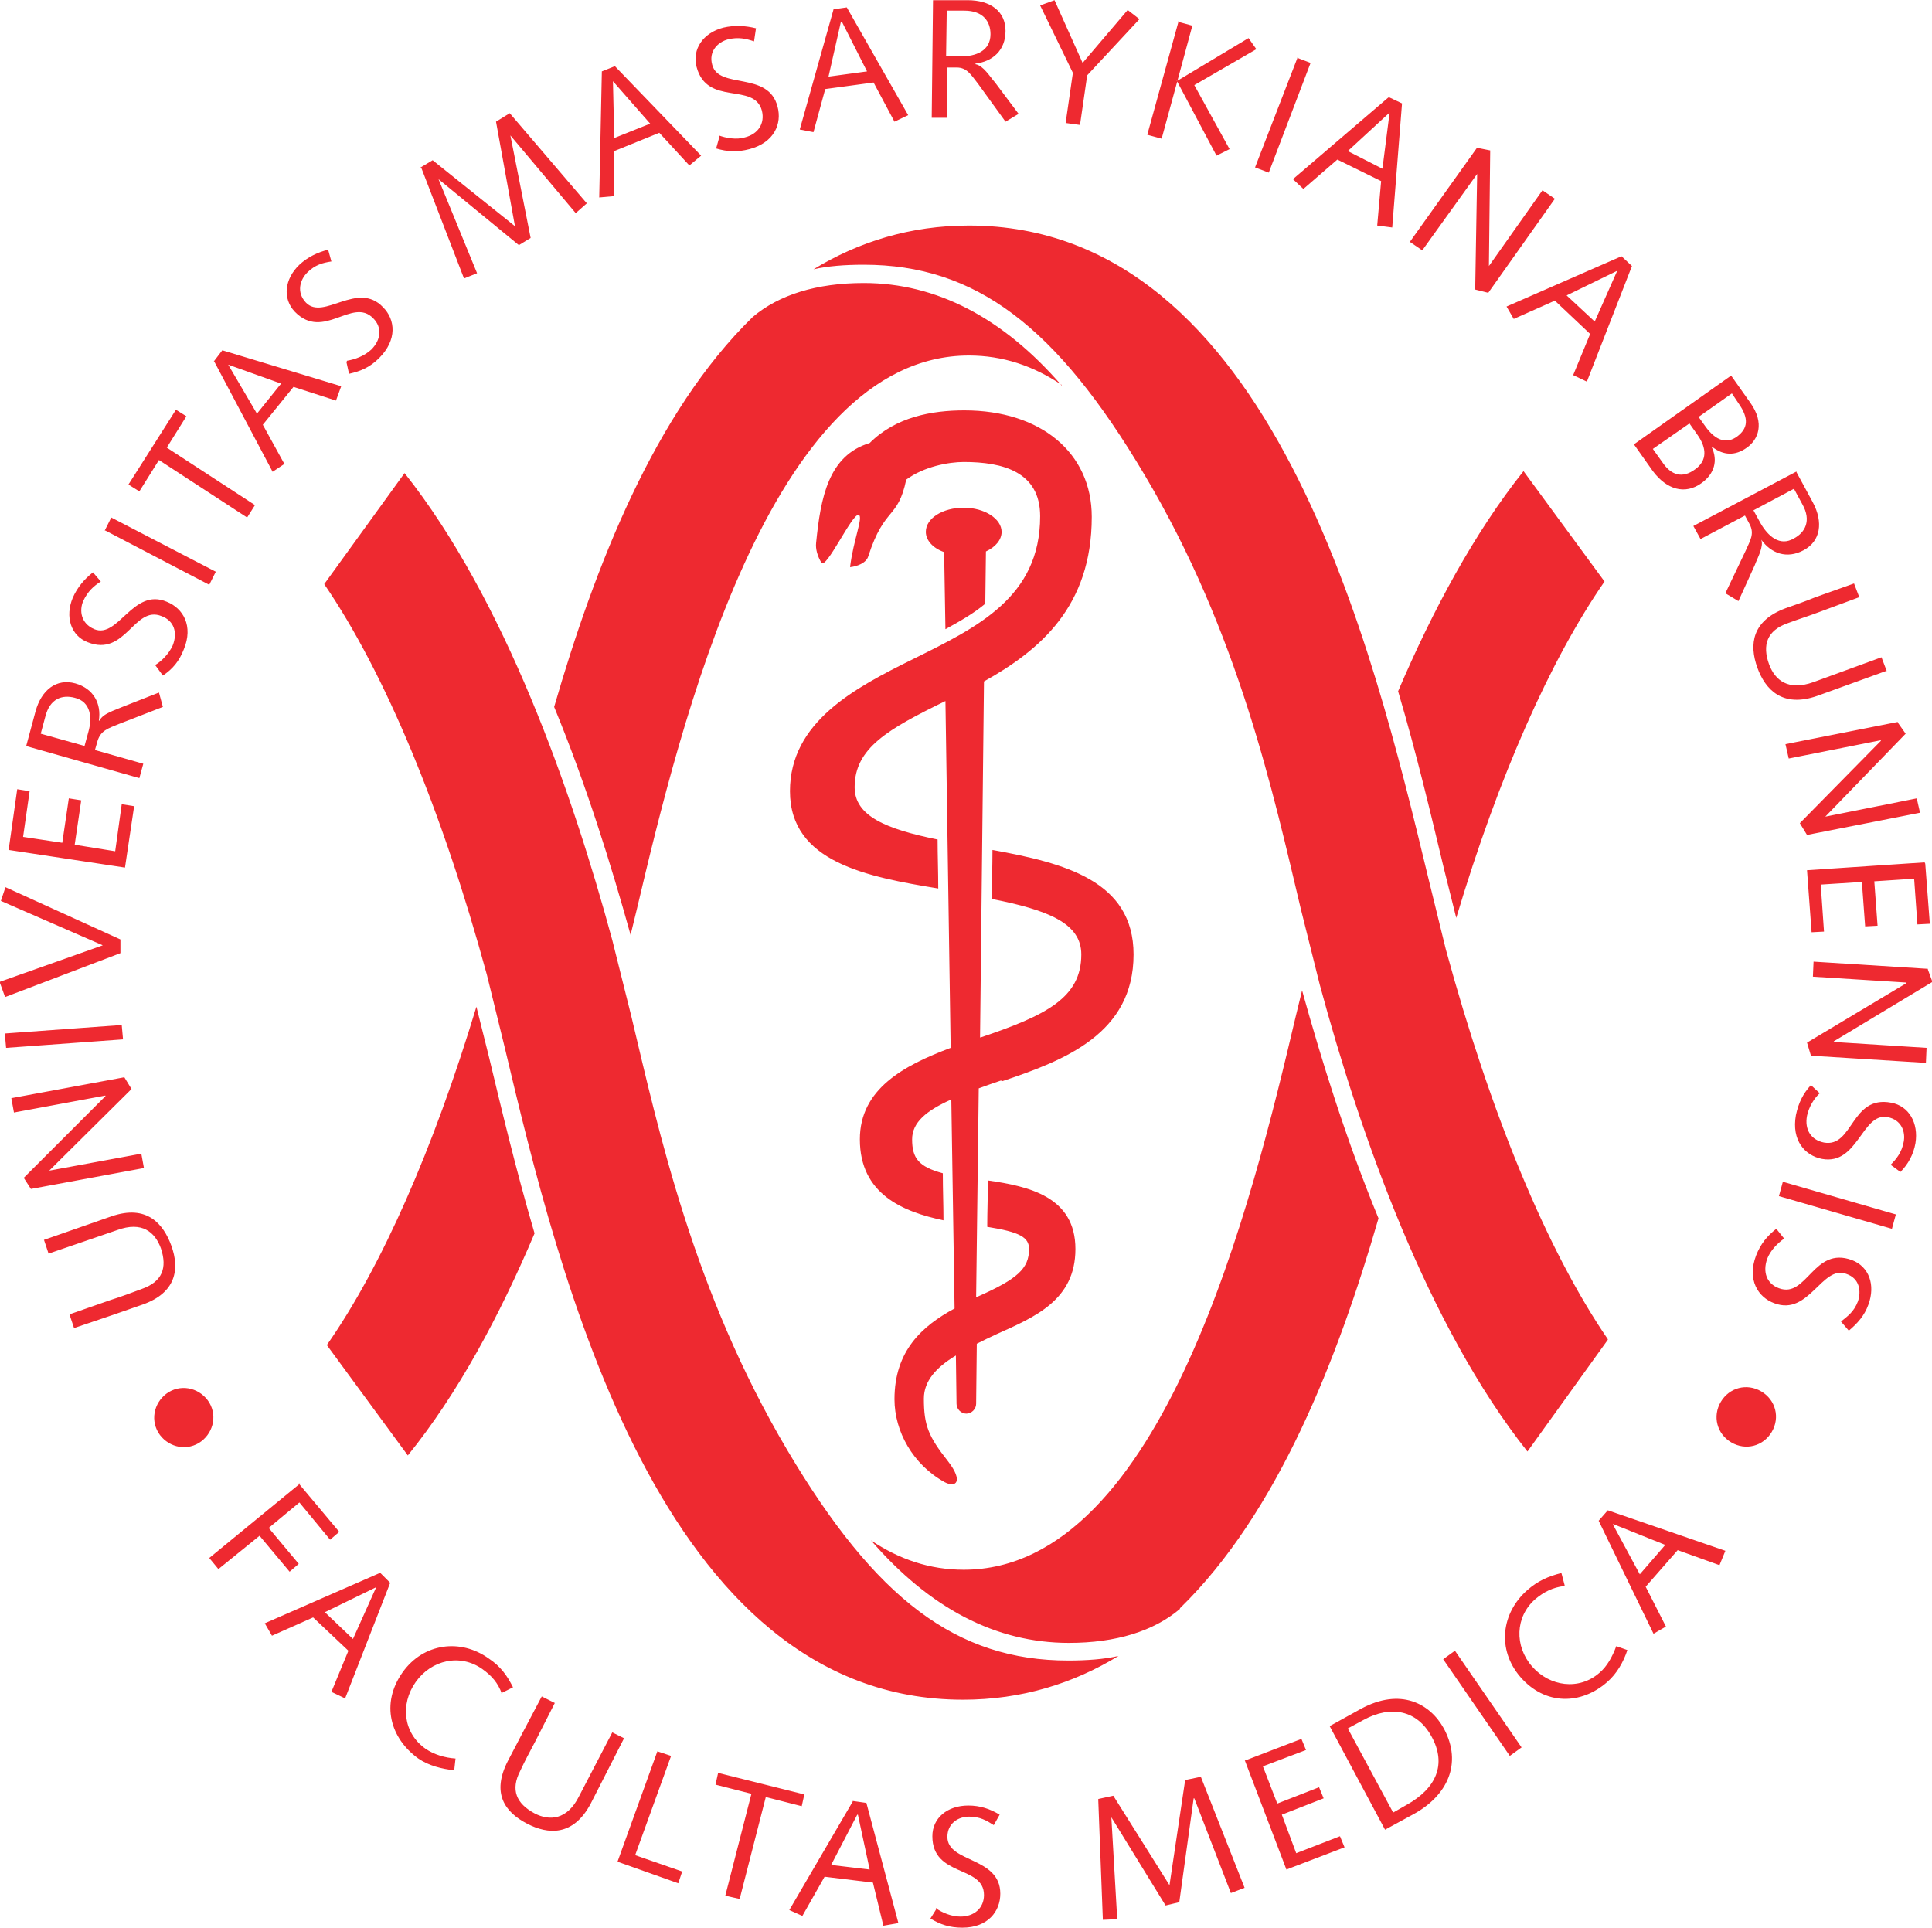 <svg xmlns:svg="http://www.w3.org/2000/svg" xmlns="http://www.w3.org/2000/svg" width="104.3" height="104.1" viewBox="0 0 369.6 369" version="1.1"><defs><clipPath clipPathUnits="userSpaceOnUse"><path d="m0 841.9 595.3 0L595.3 0 0 0 0 841.9Z"/></clipPath></defs><g transform="translate(-155.206,-93.592)"><g transform="matrix(1.25,0,0,-1.25,-32.024,804.036)"><g clip-path="url(#clipPath5147)"><g transform="translate(294.475,472.027)"><path d="m0 0c2.2 1.2 4.3 2.4 6.1 3.9l0.1 8c1.5 0.7 2.4 1.8 2.4 3 0 2-2.6 3.7-5.8 3.7-3.2 0-5.8-1.6-5.8-3.7 0-1.3 1.1-2.5 2.8-3.1L0 0Zm8.7-69.2c9.6 3.2 20.1 7.3 20.1 19.4 0 11.3-10.6 14-21.6 16 0-2.5-0.1-5-0.1-7.5 8.6-1.7 13.7-3.7 13.7-8.5 0-6.6-5.3-9.3-15.4-12.7 0 0-0.1 0-0.1 0l0.6 54.5c8.6 4.8 16.5 11.5 16.5 25.2 0 9.8-7.8 16.3-19.5 16.3-5 0-10.5-1-14.5-5-6.3-1.9-7.5-8.3-8.2-15.3-0.1-0.9 0.2-2 0.8-3 0.7-1.2 4.7 7.5 5.7 7.3 0.8-0.2-0.8-3.8-1.3-8 1 0.1 2.5 0.6 2.8 1.7 2.5 7.7 4.5 5.5 5.8 11.7 2.7 2 6.5 2.7 8.8 2.7 6 0 11.7-1.5 11.7-8.3 0-12.4-9.6-17-19.5-21.9-8.9-4.4-18.8-9.6-18.8-20.2 0-10.9 11.8-13.1 22.7-14.9 0 2.6-0.1 5.1-0.1 7.5-7.9 1.6-12.7 3.6-12.7 8 0 6 5.1 8.9 13.9 13.2l0.8-53.1c-7.2-2.7-13.9-6.3-13.9-14 0-8.4 6.6-11.1 12.8-12.4 0 2.3-0.1 4.7-0.1 7.2-3.7 1-4.7 2.3-4.7 5.2 0 2.6 2.2 4.4 6 6.1l0.5-32c-5-2.7-9.2-6.5-9.2-13.9 0-4.9 2.8-10 7.7-12.7 1.7-0.9 2.9 0.1 0.5 3.2-3 3.8-3.7 5.5-3.7 9.6 0 2.7 1.9 4.8 4.9 6.6l0.1-7.4c0-0.8 0.7-1.5 1.5-1.5 0.8 0 1.5 0.7 1.5 1.5l0.1 9.2c1 0.5 2 1 3.1 1.5 5.8 2.6 12 5.2 12 13 0 8-7.1 9.6-13.4 10.5 0-2.4-0.1-4.8-0.1-7.1 5-0.8 6.4-1.6 6.4-3.4 0-3-1.8-4.6-7.9-7.3-0.1 0-0.1-0.1-0.2-0.1l0.4 32c1.1 0.4 2.2 0.8 3.4 1.2M-95.1 6.9c9.3-13.6 18-34.5 24.9-59.8l2.7-11c8.3-34.9 23.8-100 70.2-100 9 0 16.9 2.5 23.8 6.7-2.2-0.5-4.8-0.7-7.7-0.7-17.1 0-29.5 9.4-43 32.2-14.4 24.3-19.7 48.9-23.9 66.5l-2.9 11.6C-57.2-24.7-67.5 4.6-82.8 23.9L-95.1 6.9Zm131-156.8c15 14.6 24.2 38.3 30.4 59.7-4.9 11.9-8.7 24.1-11.7 34.9l-1-4.1c-6.5-27.5-20.2-84.6-50.8-84.6-5.2 0-9.9 1.6-14.2 4.5 9-10.4 19.1-15.7 30.3-15.7 7.2 0 13 1.8 17 5.2M88.5 24.2C81 14.8 74.6 2.9 69.3-9.5c2.9-9.8 5.1-19.2 7-27.1 0 0 1.1-4.4 1.9-7.6 6.5 21.7 14.4 39.5 22.7 51.5L88.5 24.2ZM17.8 37.3C8.8 47.7-1.4 53-12.5 53c-7.2 0-13-1.8-17-5.2-15-14.6-24.2-38.3-30.4-59.7 4.9-11.9 8.7-24.1 11.7-34.9l1 4.1c6.5 27.5 20.2 84.6 50.8 84.6 5.2 0 9.9-1.6 14.2-4.5m83.6-146.1c-9.3 13.6-17.9 34.4-24.8 59.7l-2.7 11C65.5-3.2 50 61.8 3.6 61.8c-9 0-16.9-2.5-23.8-6.7 2.2 0.5 4.8 0.7 7.7 0.7 17.1 0 29.5-9.4 43-32.2C44.9-0.6 50.2-25.2 54.4-42.8l2.9-11.6c6.2-23 16.5-52.2 31.8-71.5l12.3 17.1zm-196.1-0.9c8.4 12 16.3 30 22.9 51.8 0.8-3.2 1.9-7.6 1.9-7.6 1.9-7.9 4.1-17.2 7-27.1-5.3-12.5-11.7-24.5-19.4-34l-12.4 16.9zm223.1 16.3c-1-0.7-2.1-1.8-2.6-3.1-0.7-2-0.1-3.8 1.8-4.5 4.3-1.6 5.3 6.5 11.2 4.3 2.6-1 3.6-3.8 2.5-6.8-0.6-1.7-1.7-2.9-3-4l-1.2 1.4c1 0.8 2 1.5 2.6 3.1 0.5 1.5 0.3 3.5-1.8 4.2-3.7 1.4-5.7-6.5-11-4.5-2.5 0.9-4.2 3.6-2.8 7.3 0.7 1.8 1.7 3 3.1 4.1l1.2-1.5zm17.1 3.7-0.6-2.2-17.3 5 0.6 2.2 17.3-5zm-11.6 18.6c-0.9-0.8-1.7-2.1-2-3.5-0.4-2.1 0.6-3.7 2.6-4.1 4.5-0.8 4.1 7.3 10.3 6.1 2.7-0.5 4.2-3.1 3.7-6.2-0.3-1.7-1.1-3.2-2.3-4.4l-1.5 1.1c0.9 0.9 1.7 1.9 2 3.5 0.3 1.5-0.3 3.4-2.5 3.8-3.9 0.7-4.5-7.4-10-6.4-2.6 0.5-4.7 2.8-4 6.7 0.4 1.9 1.1 3.3 2.3 4.6l1.4-1.3zm16.5 18.9 0.7-1.9-15.1-9.1 0-0.1 14.2-0.9-0.1-2.3-17.6 1.1-0.6 2 15.2 9.1 0 0.1-14.3 0.9 0.1 2.3 17.5-1.1zm-0.4 16.2 0.7-9.2-1.9-0.1-0.5 7-6.1-0.4 0.5-6.8-1.9-0.1-0.5 6.8-6.3-0.4 0.5-7.2-1.9-0.1-0.7 9.5 18 1.2zm-4.2 21.6 1.2-1.7-12.3-12.7 0 0 14 2.8 0.5-2.2-17.3-3.4-1.1 1.8 12.4 12.6 0 0.1-14.1-2.8-0.5 2.2 17.2 3.4zm-1.8 7.9-10.5-3.8c-5.4-1.9-8 1-9.2 4.3-1.3 3.6-0.8 7.2 4.3 9.1 1.4 0.5 2.9 1 4.6 1.7l5.9 2.1 0.8-2.1-6.2-2.3c-1.6-0.6-3.2-1.1-4.8-1.7-3.1-1.1-3.9-3.3-2.8-6.3 0.9-2.4 2.9-4.1 6.8-2.7l10.4 3.8 0.8-2.1zm-20.3 24.6 1.1-2c1.1-1.9 2.9-3.6 5.1-2.3 1.7 0.9 2.7 2.7 1.3 5.2l-1.3 2.4-6.2-3.3zm6.5 6 2.6-4.8c1.6-3 1.2-5.9-1.4-7.3-2.6-1.4-5-0.5-6.5 1.6l0 0c0.4-1.1-0.6-2.8-1-3.9l-2.5-5.5-2 1.2 3.1 6.5c0.7 1.6 1.4 2.6 0.6 4.1l-0.7 1.3-6.8-3.6-1.1 2 15.9 8.4zm-14.9 8.3 1-1.4c1.7-2.4 3.4-2.7 4.9-1.6 1.6 1.2 1.9 2.7 0.2 5.1l-1 1.5-5.1-3.6zm-7-4.9 1.5-2.1c1.3-1.9 3-2.5 5-1 1.8 1.3 1.8 3.2 0.3 5.3l-1.2 1.7-5.6-3.9zm12 11.2 2.9-4.1c2.3-3.2 1.2-5.7-0.5-6.9-1.8-1.3-3.6-1.2-5.3 0.1L117.3 27.9c1-2.1 0.4-4.1-1.5-5.5-2.6-1.9-5.4-1-7.5 1.8l-2.9 4.1 14.7 10.4zm-17.4 16.1 0 0-7.8-3.8 4.3-4 3.5 7.9zm0.6 2.2 1.6-1.5-6.9-17.7-2.1 1 2.6 6.3-5.4 5.1-6.3-2.8-1.1 1.9 17.6 7.7zm-22.1 16.6 2-0.4-0.2-17.7 0 0 8.2 11.6 1.9-1.3-10.2-14.4-2 0.5 0.3 17.7 0 0L73 58 71.1 59.3 81.3 73.6ZM68 79.1 68 79.1 61.6 73.2 66.9 70.5 68 79.1Zm0 2.3 1.9-0.9-1.5-19-2.3 0.3 0.6 6.8-6.7 3.3-5.2-4.5-1.6 1.5 14.6 12.5zm-14.2 6.1 2.1-0.8-6.4-16.8-2.1 0.8 6.5 16.8zm-18.4-3.6 11 6.6 1.2-1.7-9.5-5.5 5.4-9.8-2-1-6.1 11.5zm0.2 9.1 2.2-0.6-2.3-8.5-2.4-8.8-2.2 0.6 4.8 17.4zm-16.1-7.8-5 10.3 2.2 0.8 4.3-9.6 6.9 8.1 1.8-1.4-8-8.6-1.1-7.6-2.2 0.3 1.1 7.6zM0.2 87.7 2.4 87.7c2.2 0 4.5 0.8 4.5 3.4 0 1.9-1.1 3.6-4 3.6l-2.7 0-0.1-7zm-2.2 8.6 5.4 0C6.9 96.3 9.2 94.6 9.2 91.6 9.2 88.6 7.2 86.9 4.6 86.6l0-0.1c1.2-0.2 2.2-1.9 3-2.8l3.6-4.8-2-1.2-4.2 5.8c-1.1 1.4-1.7 2.5-3.3 2.5l-1.4 0-0.1-7.7-2.3 0 0.2 18zm-13.9-3.3-0.1 0-1.9-8.4 5.9 0.8-3.9 7.7zm-1.3 1.9 2.1 0.3 9.4-16.5-2.1-1-3.2 6-7.4-1-1.8-6.6-2.1 0.4 5.2 18.5zM-34.7 75.6c1.1-0.4 2.7-0.7 4-0.3 2 0.5 3.1 2.1 2.6 4.1-1.2 4.4-8.4 0.6-10 6.7-0.7 2.7 1 5.2 4.1 6 1.7 0.4 3.4 0.3 5-0.1L-29.3 90c-1.2 0.4-2.4 0.7-4 0.3-1.5-0.4-3-1.8-2.4-3.9 1-3.8 8.6-0.9 10-6.4 0.7-2.6-0.5-5.5-4.3-6.5-1.9-0.5-3.4-0.4-5.1 0.1l0.5 1.8zm-16.2 8.3 0 0 0.2-8.7 5.5 2.2-5.7 6.5zm-1.7 1.5 2 0.8 13.2-13.7-1.8-1.5-4.6 5-6.9-2.8-0.1-6.9-2.2-0.2 0.4 19.2zm-27.9-14.8 2 1.2 12.6-10.1-2.9 16 2.1 1.3 11.8-13.8-1.7-1.5-10 11.9 0 0 3.1-15.7-1.8-1.1-12.3 10.1 0 0 5.9-14.4-2-0.8-6.6 17.1zM-91.6 41.1c1.2 0.2 2.6 0.7 3.7 1.7 1.5 1.5 1.7 3.4 0.3 4.8-3.2 3.3-7.6-3.5-12 1-1.9 2-1.6 5 0.7 7.2 1.3 1.2 2.8 1.9 4.4 2.3l0.5-1.8c-1.3-0.2-2.5-0.5-3.7-1.7-1.1-1.1-1.7-3-0.2-4.6 2.7-2.8 7.9 3.4 11.8-0.7 1.9-1.9 2.2-5-0.6-7.8-1.4-1.4-2.8-2-4.6-2.4l-0.4 1.8zm-18.2-0.6 0 0 4.4-7.5 3.7 4.6-8.1 2.9zm-2.2 0.5 1.3 1.7 18.2-5.5-0.8-2.2-6.5 2.1-4.7-5.8 3.3-6-1.8-1.2-9 17zm-13.1-18.9 7.3 11.5 1.6-1-3-4.8 13.5-8.8-1.2-1.9-13.5 8.8-3-4.8-1.6 1zm-3.6-7 1 2 16-8.3-1-2-15.9 8.3zm7.7-20.6c1 0.6 2.1 1.7 2.7 3 0.8 2 0.2 3.8-1.7 4.5-4.2 1.7-5.5-6.3-11.3-4-2.6 1-3.5 3.9-2.3 6.8 0.7 1.6 1.8 2.9 3.1 3.9l1.2-1.4c-1.1-0.7-2-1.5-2.7-3-0.6-1.4-0.4-3.4 1.7-4.3 3.7-1.5 5.9 6.4 11.1 4.2 2.5-1 4.1-3.7 2.6-7.3-0.7-1.8-1.7-3-3.2-4l-1.1 1.5zm-10.8-12.4 0.6 2.2c0.6 2.1 0.4 4.6-2.1 5.2-1.9 0.5-3.8-0.1-4.5-2.9l-0.7-2.6 6.8-1.9zm-8.9 0.1 1.4 5.2c0.9 3.3 3.2 5.1 6.1 4.3 2.8-0.8 4-3.1 3.6-5.7l0.1 0c0.5 1.1 2.4 1.6 3.5 2.1l5.6 2.2 0.6-2.2-6.7-2.6c-1.7-0.7-2.8-1-3.3-2.6l-0.4-1.4 7.4-2.1-0.6-2.2-17.3 4.9zm-2.7-15.9 1.3 9.2 1.9-0.3-1-7 6-0.9 1 6.8 1.9-0.3-1-6.8 6.2-1 1 7.2 1.9-0.3-1.4-9.4-17.8 2.7zm-0.6-22.5-0.8 2.2 15.8 5.6-15.6 6.8 0.7 2.1 17.6-8 0-2.1-17.6-6.7zm0.2-7.9-0.2 2.2 17.9 1.3 0.2-2.2-17.9-1.3zm3.8-21.6-1.1 1.7 12.5 12.5 0 0.1-14-2.6-0.4 2.2 17.3 3.2 1.1-1.8-12.6-12.5 0 0 14.1 2.6 0.4-2.2-17.3-3.2zm1.7-7.9 10.6 3.7c5.5 1.9 8-1.2 9.2-4.5 1.3-3.6 0.7-7.2-4.4-9-1.4-0.5-2.9-1-4.6-1.6l-5.9-2-0.7 2.1 6.3 2.2c1.6 0.5 3.2 1.1 4.8 1.7 3.1 1.1 3.9 3.2 2.9 6.2-0.9 2.5-2.9 4.2-6.7 2.8l-10.5-3.6-0.7 2.1zm258.6-30.9c-2.2 1.3-2.9 4-1.6 6.2 1.3 2.2 4 2.9 6.2 1.6 2.2-1.3 2.9-4 1.6-6.2-1.3-2.2-4-2.9-6.2-1.6m-18.1-12.6 0 0 4.1-7.6 3.9 4.5-8 3.2zm-2.2 0.6 1.4 1.6 18-6.2-0.9-2.2-6.4 2.3-4.9-5.6 3.1-6.1-1.9-1.1-8.4 17.3zm-5.3-10c-1.7-0.2-3.1-0.9-4.4-2-3.1-2.7-3.2-7.2-0.5-10.3 2.7-3.1 7.2-3.7 10.3-1 1.2 1 2 2.5 2.6 4.1l1.7-0.6c-0.6-1.8-1.6-3.6-3.1-4.9-4-3.5-9.5-3.6-13.3 0.8-3.6 4.2-2.9 9.8 1.1 13.3 1.6 1.4 3.2 2.1 5.2 2.6l0.5-1.9zm-18.5-11.2 1.8 1.3 10.2-14.8-1.8-1.3-10.2 14.8zm-7.7-23.5 2.1 1.2c4.5 2.5 6.2 6.2 3.8 10.5-2.2 4-6.2 4.8-10.4 2.5l-2.4-1.3 6.9-12.8zm-9.6 13.3 4.7 2.6c6.1 3.3 10.6 0.8 12.7-3 2.9-5.4 0.5-10.3-4.6-13.1l-4.4-2.4-8.5 15.9zm-13-5.3 8.6 3.3 0.7-1.7-6.6-2.5 2.2-5.7 6.4 2.5 0.7-1.7-6.4-2.5 2.2-5.9 6.7 2.6 0.7-1.7-8.9-3.4-6.4 16.8zm-22.5-5.9 2.3 0.5 8.6-13.7 2.4 16.1 2.4 0.5 6.7-17-2.1-0.8-5.6 14.5-0.1 0-2.2-15.9-2.1-0.5-8.3 13.5 0 0 0.9-15.6-2.2-0.1-0.7 18.3zm-24.9-16.7c1-0.7 2.4-1.3 3.8-1.3 2.1 0 3.6 1.3 3.6 3.3 0 4.6-7.9 2.7-7.9 9 0 2.8 2.3 4.7 5.5 4.7 1.8 0 3.3-0.5 4.8-1.4l-0.9-1.6c-1.1 0.7-2.1 1.3-3.8 1.3-1.6 0-3.3-1-3.3-3.1 0-4 8.1-3 8.1-8.7 0-2.7-1.9-5.2-5.8-5.2-2 0-3.4 0.5-4.9 1.4l1 1.6zm-11.9 14.3-0.1 0-4-7.7 5.9-0.7-1.8 8.4zm-0.8 2.1 2.1-0.3 4.9-18.4-2.3-0.4-1.6 6.6-7.4 0.9-3.4-6-2 0.9 9.7 16.6zm-20.6 4.3 13.2-3.3-0.4-1.8-5.5 1.4-4-15.6-2.2 0.5 4 15.6-5.5 1.4 0.4 1.8zm-15.4-13.6 6.1 16.9 2.1-0.7-5.5-15.2 7.2-2.5-0.6-1.8-9.3 3.3zm1 18.9-5.1-10c-2.7-5.1-6.6-4.7-9.7-3.1-3.5 1.8-5.5 4.7-3 9.6 0.7 1.3 1.4 2.7 2.3 4.4l2.9 5.5 2-1-3-5.9c-0.8-1.5-1.6-3-2.3-4.5-1.5-2.9-0.6-5 2.2-6.5 2.3-1.2 5-1 6.8 2.6l5.1 9.8 2-1zm-18.7 6.8c-0.6 1.7-1.6 2.8-3 3.8-3.4 2.4-7.8 1.4-10.2-2-2.4-3.4-1.9-7.8 1.5-10.2 1.3-0.9 3-1.4 4.6-1.5l-0.2-1.8c-1.9 0.2-3.9 0.7-5.5 1.8-4.3 3.1-5.8 8.4-2.4 13.2 3.2 4.5 8.9 5.2 13.2 2.1 1.8-1.2 2.8-2.6 3.7-4.4l-1.8-0.9zm-19.3 16.3 0 0-7.8-3.8 4.3-4.1 3.5 7.8zm0.7 2.2 1.5-1.5-6.9-17.7-2.1 1 2.6 6.3-5.4 5.1-6.3-2.8-1.1 1.9 17.6 7.7zm-12.5 13.7 6.2-7.4-1.4-1.2-4.7 5.7-4.7-3.9 4.6-5.5-1.4-1.2-4.6 5.5-6.3-5.1-1.4 1.7 13.9 11.4zm-19.9 14c2.2 1.3 4.9 0.5 6.2-1.6 1.3-2.2 0.5-4.9-1.6-6.2-2.2-1.3-4.9-0.5-6.2 1.6-1.3 2.2-0.5 4.9 1.6 6.2" fill="#ee2930"/></g></g></g></g></svg>